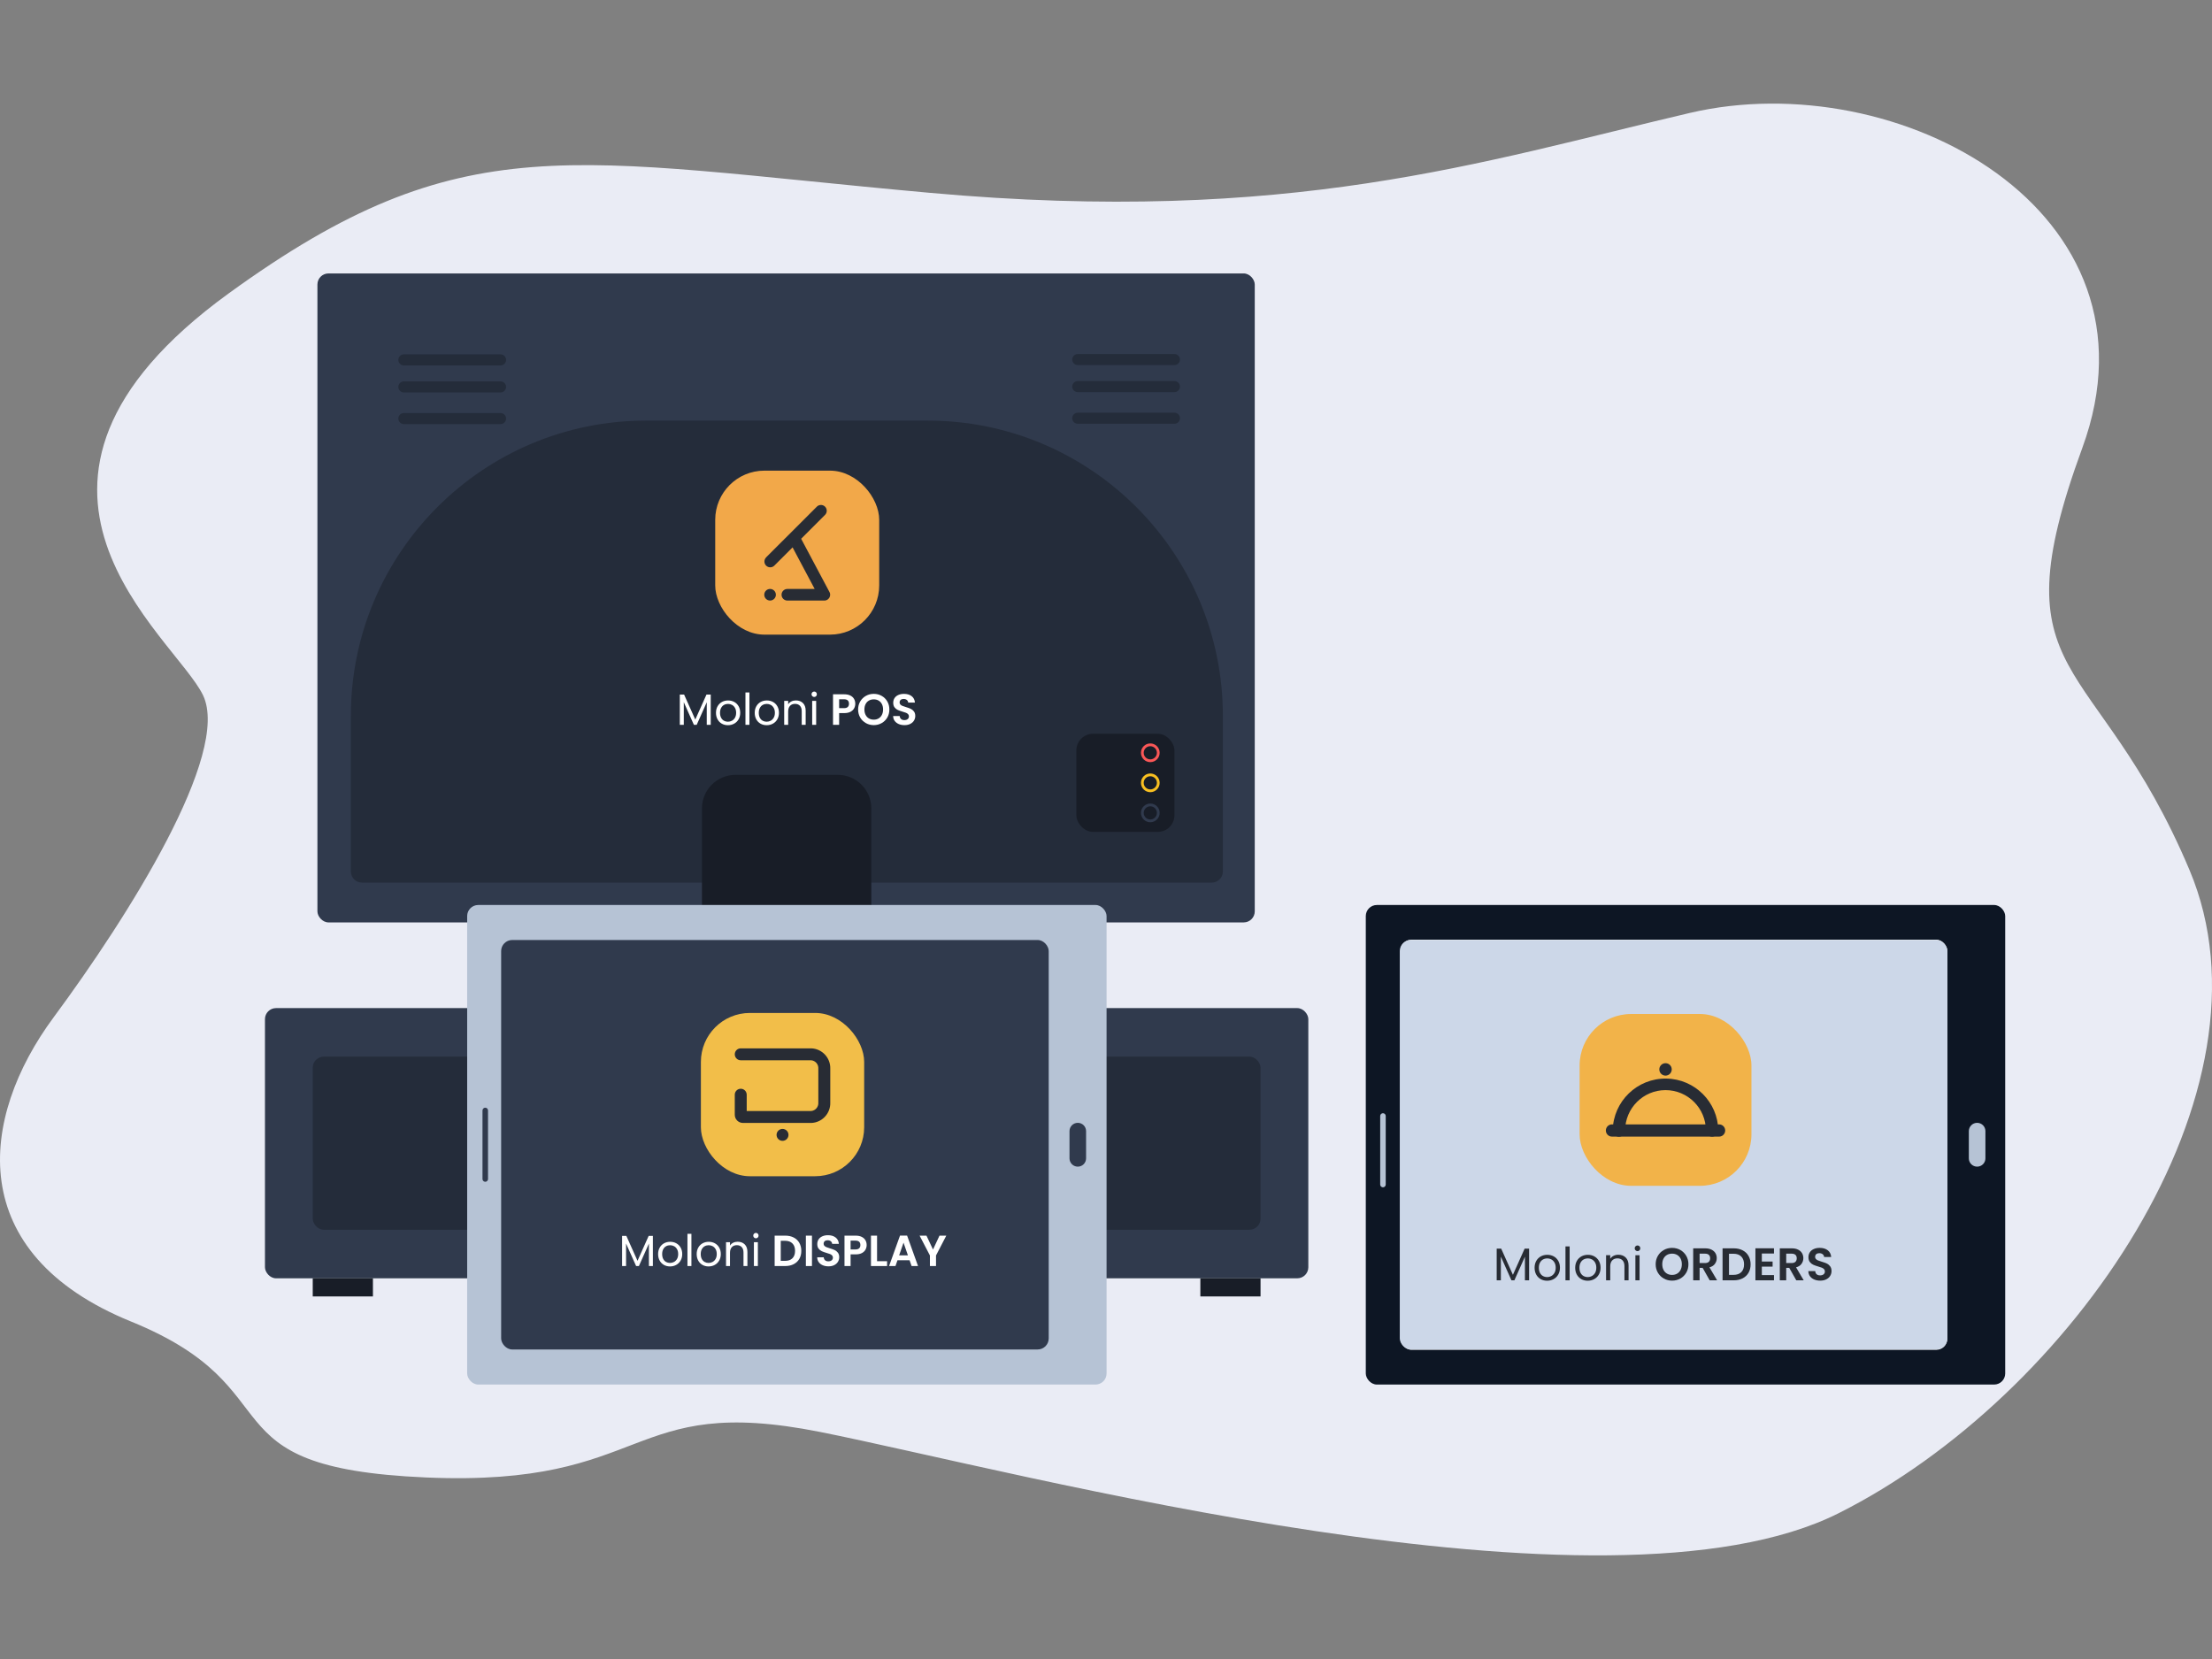 <?xml version="1.0" encoding="UTF-8"?><svg id="Layer_1" xmlns="http://www.w3.org/2000/svg" xmlns:xlink="http://www.w3.org/1999/xlink" viewBox="0 0 400 300"><rect x="0" y="0" width="400" height="300" fill="#808080" stroke="none"/><defs><style>.cls-1{stroke:#f8bf21;}.cls-1,.cls-2,.cls-3,.cls-4,.cls-5{fill:none;}.cls-1,.cls-2,.cls-5{stroke-miterlimit:10;stroke-width:.5px;}.cls-6{isolation:isolate;}.cls-7{fill:#181d27;}.cls-7,.cls-3,.cls-8,.cls-9,.cls-10,.cls-11,.cls-12,.cls-13,.cls-14,.cls-15,.cls-16,.cls-17,.cls-18,.cls-19{stroke-width:0px;}.cls-2{stroke:#303a4d;}.cls-8{fill:#ccd7e8;}.cls-9{fill:#f2a849;}.cls-10{fill:#f2be49;}.cls-4{stroke:#242c3a;stroke-linecap:round;stroke-linejoin:round;stroke-width:2px;}.cls-11{fill:#eaecf5;}.cls-12{fill:#fff;}.cls-13{fill:#f2b349;}.cls-14{fill:#0d1624;}.cls-20{clip-path:url(#clippath);}.cls-15{fill:#242c3a;}.cls-5{stroke:#fa5757;}.cls-16{fill:#303a4d;}.cls-17{fill:#282c34;}.cls-18{fill:#b6c3d5;}.cls-19{fill:#f2f2f2;}</style><clipPath id="clippath"><rect class="cls-3" x="138.205" y="91.272" width="11.911" height="17.325"/></clipPath></defs><path class="cls-11" d="M41.376,53.04c-47.781,34.654-9.712,62.113-4.659,72.688s-13.551,40.032-27.025,58.243c-13.474,18.211-16.31,42.667,14.007,55.004,30.317,12.337,12.351,26.436,53.336,28.198s35.932-15.274,71.302-8.225c35.37,7.05,142.042,35.835,184.149,14.687,42.107-21.149,80.285-76.371,63.442-116.318-16.843-39.948-35.099-33.435-19.379-76.32,15.72-42.885-33.364-69.385-70.979-60.573-37.616,8.812-72.329,20.319-137.455,14.444-65.126-5.875-84.337-12.581-126.738,18.172Z"/><rect class="cls-16" x="57.4" y="49.447" width="169.5" height="117.355" rx="2" ry="2"/><rect class="cls-16" x="47.913" y="182.296" width="188.674" height="48.862" rx="2" ry="2"/><path class="cls-15" d="M116.826,76.057h50.929c29.46,0,53.378,23.918,53.378,53.378v28.166c0,1.104-.896,2-2,2H65.448c-1.104,0-2-.896-2-2v-28.166c0-29.46,23.918-53.378,53.378-53.378Z"/><path class="cls-7" d="M132.992,140.121h18.516c3.341,0,6.054,2.713,6.054,6.054v36.121h-30.624v-36.121c0-3.341,2.713-6.054,6.054-6.054Z"/><rect class="cls-15" x="56.554" y="191.075" width="171.391" height="31.304" rx="2" ry="2"/><rect class="cls-7" x="56.554" y="231.158" width="10.884" height="3.279"/><rect class="cls-7" x="217.062" y="231.158" width="10.884" height="3.279"/><rect class="cls-18" x="84.478" y="163.652" width="115.625" height="86.719" rx="2" ry="2"/><path class="cls-16" d="M87.75,213.704c-.276,0-.5-.224-.5-.5v-12.399c0-.276.224-.5.5-.5s.5.224.5.5v12.399c0,.276-.224.5-.5.5Z"/><path class="cls-16" d="M194.899,210.967c-.829,0-1.5-.672-1.5-1.5v-4.924c0-.828.671-1.5,1.5-1.5s1.5.672,1.5,1.5v4.924c0,.828-.671,1.5-1.5,1.5Z"/><rect class="cls-16" x="90.624" y="169.982" width="99.017" height="74.046" rx="2" ry="2"/><rect class="cls-14" x="246.979" y="163.652" width="115.625" height="86.719" rx="2" ry="2"/><rect class="cls-19" x="253.246" y="169.919" width="98.896" height="74.172" rx="2" ry="2"/><rect class="cls-8" x="253.125" y="169.982" width="99.017" height="74.046" rx="2" ry="2"/><path class="cls-18" d="M250.084,214.704c-.276,0-.5-.224-.5-.5v-12.399c0-.276.224-.5.5-.5s.5.224.5.5v12.399c0,.276-.224.5-.5.5Z"/><path class="cls-18" d="M357.528,210.967c-.829,0-1.5-.672-1.5-1.5v-4.924c0-.828.671-1.5,1.5-1.5s1.5.672,1.5,1.5v4.924c0,.828-.671,1.5-1.5,1.5Z"/><line class="cls-4" x1="73.032" y1="65.079" x2="90.514" y2="65.079"/><line class="cls-4" x1="73.032" y1="69.968" x2="90.514" y2="69.968"/><line class="cls-4" x1="73.032" y1="75.689" x2="90.514" y2="75.689"/><line class="cls-4" x1="194.893" y1="65.018" x2="212.375" y2="65.018"/><line class="cls-4" x1="194.893" y1="69.907" x2="212.375" y2="69.907"/><line class="cls-4" x1="194.893" y1="75.628" x2="212.375" y2="75.628"/><rect class="cls-7" x="194.642" y="132.696" width="17.733" height="17.733" rx="3" ry="3"/><circle class="cls-5" cx="208.012" cy="136.129" r="1.442"/><circle class="cls-2" cx="208.012" cy="146.996" r="1.442"/><circle class="cls-1" cx="208.012" cy="141.562" r="1.442"/><g id="Group_18140"><g id="Group_18133"><g id="Moloni" class="cls-6"><g class="cls-6"><path class="cls-12" d="M128.523,125.598v5.472h-.72v-4.08l-1.819,4.08h-.506l-1.827-4.089v4.089h-.72v-5.472h.775l2.024,4.523,2.024-4.523h.767Z"/><path class="cls-12" d="M130.528,130.864c-.33-.184-.588-.447-.775-.787-.187-.341-.281-.735-.281-1.182,0-.443.096-.834.289-1.175.192-.34.455-.6.787-.783.332-.181.704-.272,1.115-.272s.783.091,1.115.272c.332.182.594.442.787.779.193.338.289.731.289,1.179s-.099.842-.296,1.182c-.198.34-.465.602-.803.787-.338.184-.712.276-1.123.276-.406,0-.774-.092-1.103-.276ZM132.358,130.327c.227-.122.41-.303.55-.546.139-.242.209-.538.209-.885s-.069-.643-.206-.886c-.137-.242-.316-.423-.538-.542-.222-.119-.461-.178-.72-.178-.264,0-.505.059-.723.178-.219.119-.394.299-.526.542-.132.243-.198.539-.198.886,0,.353.065.652.194.894s.302.423.518.542c.216.119.453.178.712.178s.501-.061.727-.181Z"/><path class="cls-12" d="M135.521,125.219v5.851h-.72v-5.851h.72Z"/><path class="cls-12" d="M137.534,130.864c-.33-.184-.588-.447-.775-.787-.187-.341-.281-.735-.281-1.182,0-.443.096-.834.289-1.175.192-.34.455-.6.787-.783.332-.181.704-.272,1.115-.272s.783.091,1.115.272c.332.182.594.442.787.779.193.338.289.731.289,1.179s-.099.842-.296,1.182c-.198.34-.465.602-.803.787-.338.184-.712.276-1.123.276-.406,0-.774-.092-1.103-.276ZM139.364,130.327c.227-.122.41-.303.55-.546.139-.242.209-.538.209-.885s-.069-.643-.206-.886c-.137-.242-.316-.423-.538-.542-.222-.119-.461-.178-.72-.178-.264,0-.505.059-.723.178-.219.119-.394.299-.526.542-.132.243-.198.539-.198.886,0,.353.065.652.194.894s.302.423.518.542c.216.119.453.178.712.178s.501-.061.727-.181Z"/><path class="cls-12" d="M145.2,127.136c.327.319.49.779.49,1.38v2.554h-.712v-2.452c0-.432-.108-.763-.324-.992-.216-.229-.512-.344-.886-.344-.38,0-.681.119-.905.355-.224.237-.336.583-.336,1.037v2.396h-.72v-4.333h.72v.617c.142-.222.336-.393.581-.514.245-.122.515-.181.811-.181.527,0,.954.159,1.281.478Z"/><path class="cls-12" d="M146.892,125.89c-.095-.095-.142-.21-.142-.347s.047-.254.142-.348c.095-.095.211-.142.348-.142.132,0,.244.047.336.142.092.095.138.211.138.348s-.046.253-.138.347c-.092.095-.204.142-.336.142-.137,0-.253-.047-.348-.142ZM147.588,126.737v4.333h-.72v-4.333h.72Z"/></g></g><g id="POS" class="cls-6"><g class="cls-6"><path class="cls-12" d="M154.451,128.088c-.14.259-.359.467-.656.625-.298.157-.673.236-1.127.236h-.925v2.12h-1.107v-5.519h2.032c.427,0,.791.073,1.091.221.301.148.526.35.676.609.151.259.225.551.225.877,0,.295-.07.572-.209.83ZM153.301,127.848c.148-.14.222-.337.222-.59,0-.538-.301-.806-.902-.806h-.877v1.605h.877c.306,0,.532-.07.68-.209Z"/><path class="cls-12" d="M156.582,130.761c-.432-.242-.775-.578-1.028-1.008s-.379-.916-.379-1.459c0-.538.126-1.021.379-1.451s.596-.765,1.028-1.008.907-.364,1.423-.364c.522,0,.998.122,1.427.364.43.242.77.578,1.02,1.008s.375.913.375,1.451c0,.543-.125,1.03-.375,1.459s-.592.765-1.024,1.008c-.432.243-.907.364-1.423.364s-.991-.121-1.423-.364ZM158.883,129.912c.253-.151.451-.365.593-.645.142-.279.213-.603.213-.973s-.071-.691-.213-.968c-.142-.277-.34-.489-.593-.637-.253-.147-.546-.221-.878-.221s-.626.074-.882.221c-.256.148-.455.36-.597.637s-.213.599-.213.968.071.694.213.973c.142.28.341.494.597.645.256.15.55.225.882.225s.625-.075.878-.225Z"/><path class="cls-12" d="M162.517,130.927c-.308-.131-.552-.321-.731-.569-.18-.247-.272-.54-.277-.877h1.186c.016.227.096.406.241.538.145.132.344.198.597.198.258,0,.461-.062.609-.185.148-.125.222-.287.222-.486,0-.164-.05-.298-.15-.403-.1-.105-.225-.188-.376-.249-.15-.061-.357-.127-.621-.202-.359-.105-.65-.209-.874-.313-.224-.102-.417-.258-.577-.466s-.241-.486-.241-.834c0-.327.082-.612.245-.854.163-.242.393-.429.688-.557.295-.129.633-.194,1.013-.194.569,0,1.032.138,1.388.415s.552.663.589,1.158h-1.218c-.011-.19-.091-.347-.241-.47-.151-.125-.349-.186-.597-.186-.216,0-.389.055-.518.166-.129.111-.194.271-.194.483,0,.148.049.27.146.368s.219.177.364.237c.145.06.349.13.613.209.358.105.651.21.877.316.227.106.422.264.585.475.163.21.245.487.245.83,0,.295-.077.569-.229.822-.153.253-.377.455-.672.605-.295.15-.646.225-1.052.225-.385,0-.732-.066-1.04-.198Z"/></g></g></g><g id="Group_18134"><g id="Rectangle_6958"><rect class="cls-9" x="129.334" y="85.108" width="29.653" height="29.653" rx="8.896" ry="8.896"/></g><g id="Group_18141"><g class="cls-20"><g id="Group_17667"><g id="Path_37768"><path class="cls-17" d="M149.652,108.419c.021-.014.041-.03.06-.045.056-.044.107-.094.153-.148l.011-.013c.015-.018.028-.037.042-.055.006-.009.014-.018.02-.027s.018-.029.027-.044.018-.029.027-.044.009-.02.014-.03c.01-.021.021-.042.03-.063,0-.005.003-.01.005-.015.027-.067.046-.137.058-.208.004-.024.008-.049.011-.071v-.011c.003-.032.005-.064.005-.095h0v-.015c0-.029,0-.058-.004-.087,0-.011-.003-.022-.004-.034-.003-.023-.006-.045-.01-.068s-.008-.033-.012-.049-.008-.033-.013-.049-.015-.043-.023-.065c-.004-.01-.007-.021-.011-.032-.011-.027-.024-.054-.038-.08,0-.004-.004-.009-.006-.013v-.003l-.003-.006-5.059-9.513-.059-.111,4.359-4.359c.389-.43.355-1.094-.075-1.483-.4-.361-1.008-.361-1.408,0l-9.216,9.212.005.005c-.409.41-.409,1.075.002,1.484s1.075.409,1.484-.002l3.299-3.298,3.997,7.517h-4.917c-.58-.013-1.06.447-1.072,1.027-.013.58.447,1.06,1.027,1.072.015,0,.03,0,.046,0h6.665c.034,0,.068,0,.099-.005h.008c.033-.003.064-.008.094-.014l.016-.003c.029-.006.058-.013.087-.022l.009-.003c.026-.008.049-.018.077-.028l.027-.011c.024-.011.049-.022.073-.035h0c.028-.015.056-.032.082-.049l.009-.005"/></g><g id="Path_37769"><path class="cls-17" d="M139.254,106.498c-.58,0-1.05.47-1.05,1.05s.47,1.05,1.05,1.05,1.05-.47,1.05-1.05h0c0-.58-.47-1.05-1.05-1.05"/></g></g></g></g></g></g><g id="Group_18142"><g id="Group_18133-2"><g id="Moloni-2" class="cls-6"><g class="cls-6"><path class="cls-17" d="M276.509,225.789v5.734h-.754v-4.275l-1.906,4.275h-.531l-1.914-4.283v4.283h-.754v-5.734h.812l2.121,4.74,2.121-4.74h.804Z"/><path class="cls-17" d="M278.609,231.307c-.345-.193-.616-.468-.812-.824s-.294-.769-.294-1.239c0-.463.101-.874.302-1.23.202-.356.476-.63.824-.82.348-.19.738-.286,1.168-.286s.82.096,1.168.286.623.462.824.816c.202.353.302.765.302,1.234s-.103.883-.311,1.239c-.207.356-.488.631-.841.824-.354.193-.746.29-1.177.29-.426,0-.811-.097-1.156-.29ZM280.527,230.744c.237-.126.43-.318.576-.571.146-.254.219-.563.219-.929s-.072-.674-.215-.927-.332-.443-.563-.567c-.232-.124-.483-.187-.754-.187-.276,0-.529.063-.758.187-.229.124-.413.314-.551.567-.138.254-.207.563-.207.927,0,.37.068.683.203.937s.316.443.543.567c.226.124.475.187.746.187s.525-.064.762-.191Z"/><path class="cls-17" d="M283.841,225.391v6.131h-.754v-6.131h.754Z"/><path class="cls-17" d="M285.95,231.307c-.345-.193-.616-.468-.812-.824s-.294-.769-.294-1.239c0-.463.101-.874.302-1.23.202-.356.476-.63.824-.82.348-.19.738-.286,1.168-.286s.82.096,1.168.286.623.462.824.816c.202.353.302.765.302,1.234s-.103.883-.311,1.239c-.207.356-.488.631-.841.824-.354.193-.746.29-1.177.29-.426,0-.811-.097-1.156-.29ZM287.868,230.744c.237-.126.43-.318.576-.571.146-.254.219-.563.219-.929s-.072-.674-.215-.927-.332-.443-.563-.567c-.232-.124-.483-.187-.754-.187-.276,0-.529.063-.758.187-.229.124-.413.314-.551.567-.138.254-.207.563-.207.927,0,.37.068.683.203.937s.316.443.543.567c.226.124.475.187.746.187s.525-.064.762-.191Z"/><path class="cls-17" d="M293.983,227.401c.342.334.514.816.514,1.445v2.676h-.746v-2.568c0-.453-.113-.8-.34-1.04-.227-.241-.536-.361-.928-.361-.398,0-.714.124-.949.373-.235.249-.352.61-.352,1.085v2.51h-.754v-4.54h.754v.646c.149-.232.352-.412.609-.538.257-.127.54-.191.849-.191.552,0,1,.167,1.342.502Z"/><path class="cls-17" d="M295.756,226.095c-.099-.099-.149-.22-.149-.364s.05-.265.149-.364c.1-.1.221-.15.365-.15.138,0,.255.05.352.15.097.099.145.22.145.364s-.048.265-.145.364c-.097.1-.214.15-.352.15-.144,0-.265-.05-.365-.15ZM296.485,226.982v4.54h-.754v-4.54h.754Z"/></g></g><g id="ORDERS" class="cls-6"><g class="cls-6"><path class="cls-17" d="M300.873,231.2c-.453-.254-.812-.607-1.077-1.057-.265-.45-.398-.96-.398-1.528,0-.563.132-1.07.398-1.52.265-.45.624-.803,1.077-1.057.453-.254.95-.381,1.491-.381.547,0,1.045.127,1.495.381.45.254.807.607,1.069,1.057.262.45.393.957.393,1.52,0,.568-.131,1.078-.393,1.528-.262.45-.62.803-1.073,1.057s-.95.381-1.491.381-1.039-.127-1.491-.381ZM303.284,230.309c.265-.158.472-.382.622-.676.149-.292.224-.632.224-1.019s-.075-.725-.224-1.015c-.149-.289-.356-.512-.622-.667s-.572-.232-.92-.232-.656.077-.924.232-.476.377-.626.667c-.149.29-.224.629-.224,1.015s.075.726.224,1.019c.149.293.358.518.626.676s.576.237.924.237.654-.079.92-.237Z"/><path class="cls-17" d="M309.167,231.523l-1.276-2.254h-.547v2.254h-1.16v-5.783h2.171c.448,0,.829.079,1.143.237.315.157.551.37.709.637.157.268.236.568.236.899,0,.381-.111.725-.332,1.032-.221.306-.55.518-.986.634l1.384,2.345h-1.342ZM307.344,228.399h.969c.315,0,.55-.076.704-.228.154-.153.232-.363.232-.634,0-.265-.077-.471-.232-.617-.155-.147-.389-.219-.704-.219h-.969v1.698Z"/><path class="cls-17" d="M315.12,226.095c.461.238.818.577,1.069,1.015s.377.949.377,1.528-.126,1.087-.377,1.521c-.251.433-.608.769-1.069,1.006s-.996.356-1.603.356h-2.022v-5.783h2.022c.608,0,1.142.119,1.603.356ZM314.884,230.04c.332-.332.497-.798.497-1.401s-.166-1.072-.497-1.412-.801-.51-1.408-.51h-.82v3.819h.82c.607,0,1.077-.165,1.408-.497Z"/><path class="cls-17" d="M318.596,226.676v1.45h1.947v.919h-1.947v1.532h2.196v.945h-3.356v-5.792h3.356v.945h-2.196Z"/><path class="cls-17" d="M324.827,231.523l-1.276-2.254h-.547v2.254h-1.16v-5.783h2.171c.448,0,.829.079,1.143.237.315.157.551.37.709.637.157.268.236.568.236.899,0,.381-.111.725-.332,1.032-.221.306-.55.518-.986.634l1.384,2.345h-1.342ZM323.004,228.399h.969c.315,0,.55-.076.704-.228.154-.153.232-.363.232-.634,0-.265-.077-.471-.232-.617-.155-.147-.389-.219-.704-.219h-.969v1.698Z"/><path class="cls-17" d="M328.063,231.374c-.323-.139-.579-.337-.766-.597-.188-.26-.284-.566-.29-.919h1.243c.017.238.101.425.253.563.152.138.36.207.626.207.271,0,.483-.066.638-.195.154-.129.232-.299.232-.51,0-.171-.052-.312-.157-.423-.105-.11-.236-.197-.394-.261-.157-.063-.374-.134-.65-.211-.376-.11-.681-.219-.916-.327-.235-.108-.436-.271-.605-.489-.168-.218-.253-.51-.253-.875,0-.342.085-.64.257-.894.171-.255.411-.449.721-.585s.663-.203,1.061-.203c.597,0,1.081.146,1.454.435.373.29.579.695.617,1.215h-1.276c-.011-.199-.095-.364-.253-.494s-.366-.194-.626-.194c-.227,0-.407.058-.543.174-.136.115-.203.284-.203.505,0,.155.051.283.153.385s.229.185.381.249.366.137.642.219c.376.11.682.222.92.332s.442.276.613.497c.171.222.257.512.257.87,0,.31-.08.597-.24.862-.16.266-.395.476-.704.634s-.677.237-1.102.237c-.403,0-.766-.07-1.09-.207Z"/></g></g></g><g id="Group_18134-2"><g id="Rectangle_6958-2"><rect class="cls-13" x="285.644" y="183.362" width="31.072" height="31.072" rx="9.322" ry="9.322"/></g><g id="Group_18143"><g id="Path_37697"><path class="cls-17" d="M310.84,205.536h-19.32c-.611.013-1.117-.472-1.13-1.083-.013-.611.472-1.117,1.083-1.13.016,0,.032,0,.048,0h19.32c.611-.013,1.117.472,1.13,1.083s-.472,1.117-1.083,1.13c-.016,0-.032,0-.048,0Z"/></g><g id="Path_37698"><path class="cls-17" d="M309.604,205.537c-.616.005-1.119-.491-1.123-1.107h0c0-4.033-3.27-7.302-7.303-7.301-4.032,0-7.301,3.269-7.301,7.301,0,.62-.503,1.123-1.124,1.123-.62,0-1.122-.503-1.123-1.123.087-5.273,4.432-9.477,9.705-9.39,5.151.085,9.306,4.24,9.39,9.39-.005.615-.507,1.11-1.122,1.107Z"/></g><g id="Path_37705"><path class="cls-17" d="M302.303,193.365c.009.62-.486,1.131-1.107,1.14-.62.009-1.131-.486-1.14-1.107-.009-.62.486-1.131,1.107-1.14.005,0,.011,0,.016,0,.616-.005,1.119.491,1.123,1.107h0"/></g></g></g></g><g id="Group_18144"><g id="Group_18133-3"><g id="Moloni-3" class="cls-6"><g class="cls-6"><path class="cls-12" d="M118.062,223.491v5.449h-.717v-4.063l-1.811,4.063h-.504l-1.819-4.071v4.071h-.717v-5.449h.772l2.016,4.504,2.016-4.504h.764Z"/><path class="cls-12" d="M120.058,228.735c-.328-.184-.586-.445-.772-.783-.186-.339-.279-.731-.279-1.177,0-.441.096-.83.287-1.169.192-.338.453-.598.783-.779.331-.181.701-.272,1.11-.272s.779.091,1.11.272c.331.181.592.44.783.776.192.336.287.727.287,1.173s-.098.839-.295,1.177c-.197.338-.463.6-.799.783-.336.184-.709.275-1.118.275-.404,0-.77-.092-1.098-.275ZM121.881,228.2c.226-.121.408-.302.547-.544.139-.241.209-.535.209-.882s-.068-.64-.205-.882c-.136-.241-.315-.421-.535-.539-.221-.118-.459-.177-.717-.177-.263,0-.503.059-.72.177-.218.118-.393.298-.524.539-.131.242-.197.536-.197.882,0,.352.064.649.193.89s.301.421.516.539c.215.118.451.177.709.177s.499-.061.724-.181Z"/><path class="cls-12" d="M125.03,223.113v5.826h-.717v-5.826h.717Z"/><path class="cls-12" d="M127.034,228.735c-.328-.184-.586-.445-.772-.783-.186-.339-.279-.731-.279-1.177,0-.441.096-.83.287-1.169.192-.338.453-.598.783-.779.331-.181.701-.272,1.11-.272s.779.091,1.11.272c.331.181.592.44.783.776.192.336.287.727.287,1.173s-.098.839-.295,1.177c-.197.338-.463.6-.799.783-.336.184-.709.275-1.118.275-.404,0-.77-.092-1.098-.275ZM128.857,228.2c.226-.121.408-.302.547-.544.139-.241.209-.535.209-.882s-.068-.64-.205-.882c-.136-.241-.315-.421-.535-.539-.221-.118-.459-.177-.717-.177-.263,0-.503.059-.72.177-.218.118-.393.298-.524.539-.131.242-.197.536-.197.882,0,.352.064.649.193.89s.301.421.516.539c.215.118.451.177.709.177s.499-.061.724-.181Z"/><path class="cls-12" d="M134.668,225.023c.325.318.488.776.488,1.374v2.543h-.709v-2.441c0-.431-.108-.76-.323-.988-.215-.228-.509-.343-.882-.343-.378,0-.679.118-.902.354-.223.236-.335.58-.335,1.032v2.386h-.717v-4.315h.717v.614c.142-.221.335-.391.579-.512.244-.121.513-.181.807-.181.525,0,.95.159,1.276.476Z"/><path class="cls-12" d="M136.353,223.782c-.094-.094-.142-.21-.142-.346s.047-.252.142-.346c.095-.095.21-.142.346-.142.131,0,.243.047.335.142.092.094.138.21.138.346s-.046.252-.138.346c-.092.095-.204.142-.335.142-.136,0-.252-.047-.346-.142ZM137.046,224.625v4.315h-.717v-4.315h.717Z"/></g></g><g id="DISPLAY" class="cls-6"><g class="cls-6"><path class="cls-12" d="M143.526,223.782c.438.226.777.547,1.016.965.239.417.358.901.358,1.452s-.119,1.033-.358,1.445c-.239.412-.577.731-1.016.956-.438.226-.946.339-1.524.339h-1.921v-5.496h1.921c.577,0,1.085.113,1.524.338ZM143.301,227.53c.315-.315.472-.758.472-1.331s-.157-1.019-.472-1.342-.761-.484-1.338-.484h-.779v3.63h.779c.577,0,1.023-.157,1.338-.472Z"/><path class="cls-12" d="M146.829,223.444v5.496h-1.102v-5.496h1.102Z"/><path class="cls-12" d="M148.778,228.798c-.307-.131-.55-.32-.728-.567-.179-.247-.27-.538-.276-.874h1.181c.016.226.096.404.24.535.144.131.342.197.594.197.257,0,.459-.062.606-.185.147-.124.22-.285.22-.484,0-.163-.05-.297-.149-.402-.1-.105-.224-.187-.374-.248-.149-.06-.356-.127-.618-.201-.357-.105-.647-.209-.87-.311-.223-.102-.415-.257-.575-.464-.16-.208-.24-.484-.24-.831,0-.325.081-.609.244-.85.162-.242.391-.427.685-.555.294-.129.63-.193,1.008-.193.567,0,1.027.138,1.382.413.354.276.55.66.587,1.154h-1.213c-.011-.189-.09-.346-.24-.469-.15-.124-.348-.185-.594-.185-.215,0-.387.055-.516.165-.129.11-.193.27-.193.48,0,.147.049.269.146.366s.218.176.362.236c.144.06.348.13.61.209.357.105.648.21.874.315.226.105.42.262.583.472s.244.486.244.827c0,.294-.076.567-.228.819-.152.252-.376.453-.669.603-.294.149-.643.224-1.047.224-.383,0-.728-.066-1.035-.197Z"/><path class="cls-12" d="M156.51,225.971c-.139.258-.357.465-.654.622-.297.157-.671.236-1.122.236h-.921v2.11h-1.102v-5.496h2.023c.425,0,.787.074,1.087.221.299.147.524.349.673.606.15.258.224.549.224.874,0,.294-.07.569-.209.827ZM155.364,225.731c.147-.139.22-.335.22-.587,0-.535-.299-.803-.897-.803h-.874v1.598h.874c.304,0,.53-.07.677-.209Z"/><path class="cls-12" d="M158.6,228.066h1.811v.874h-2.913v-5.496h1.102v4.622Z"/><path class="cls-12" d="M164.481,227.893h-2.189l-.362,1.047h-1.157l1.976-5.503h1.283l1.976,5.503h-1.165l-.362-1.047ZM164.182,227.011l-.795-2.299-.795,2.299h1.591Z"/><path class="cls-12" d="M171.119,223.444l-1.858,3.583v1.913h-1.102v-1.913l-1.866-3.583h1.244l1.181,2.511,1.173-2.511h1.228Z"/></g></g></g><g id="Group_18134-3"><g id="Rectangle_6958-3"><rect class="cls-10" x="126.743" y="183.174" width="29.526" height="29.526" rx="8.858" ry="8.858"/></g><g id="Group_18145"><g id="Group_17593"><g id="Path_37696"><path class="cls-17" d="M142.585,205.222c0,.596-.483,1.079-1.079,1.079-.596,0-1.079-.483-1.079-1.079s.483-1.079,1.079-1.079h0c.596,0,1.079.483,1.079,1.079"/></g><g id="Path_37699"><path class="cls-17" d="M146.7,203.064h-12.372c-.815-.012-1.467-.682-1.457-1.497v-3.609c0-.596.483-1.079,1.079-1.079s1.079.483,1.079,1.079v2.947h11.671c.772-.078,1.34-.758,1.279-1.532v-6.11c.061-.774-.507-1.454-1.279-1.532h-12.75c-.596,0-1.079-.483-1.079-1.079s.483-1.079,1.079-1.079h12.75c1.967.074,3.505,1.723,3.44,3.691v6.11c.064,1.967-1.473,3.617-3.44,3.691Z"/></g></g></g></g></g></svg>